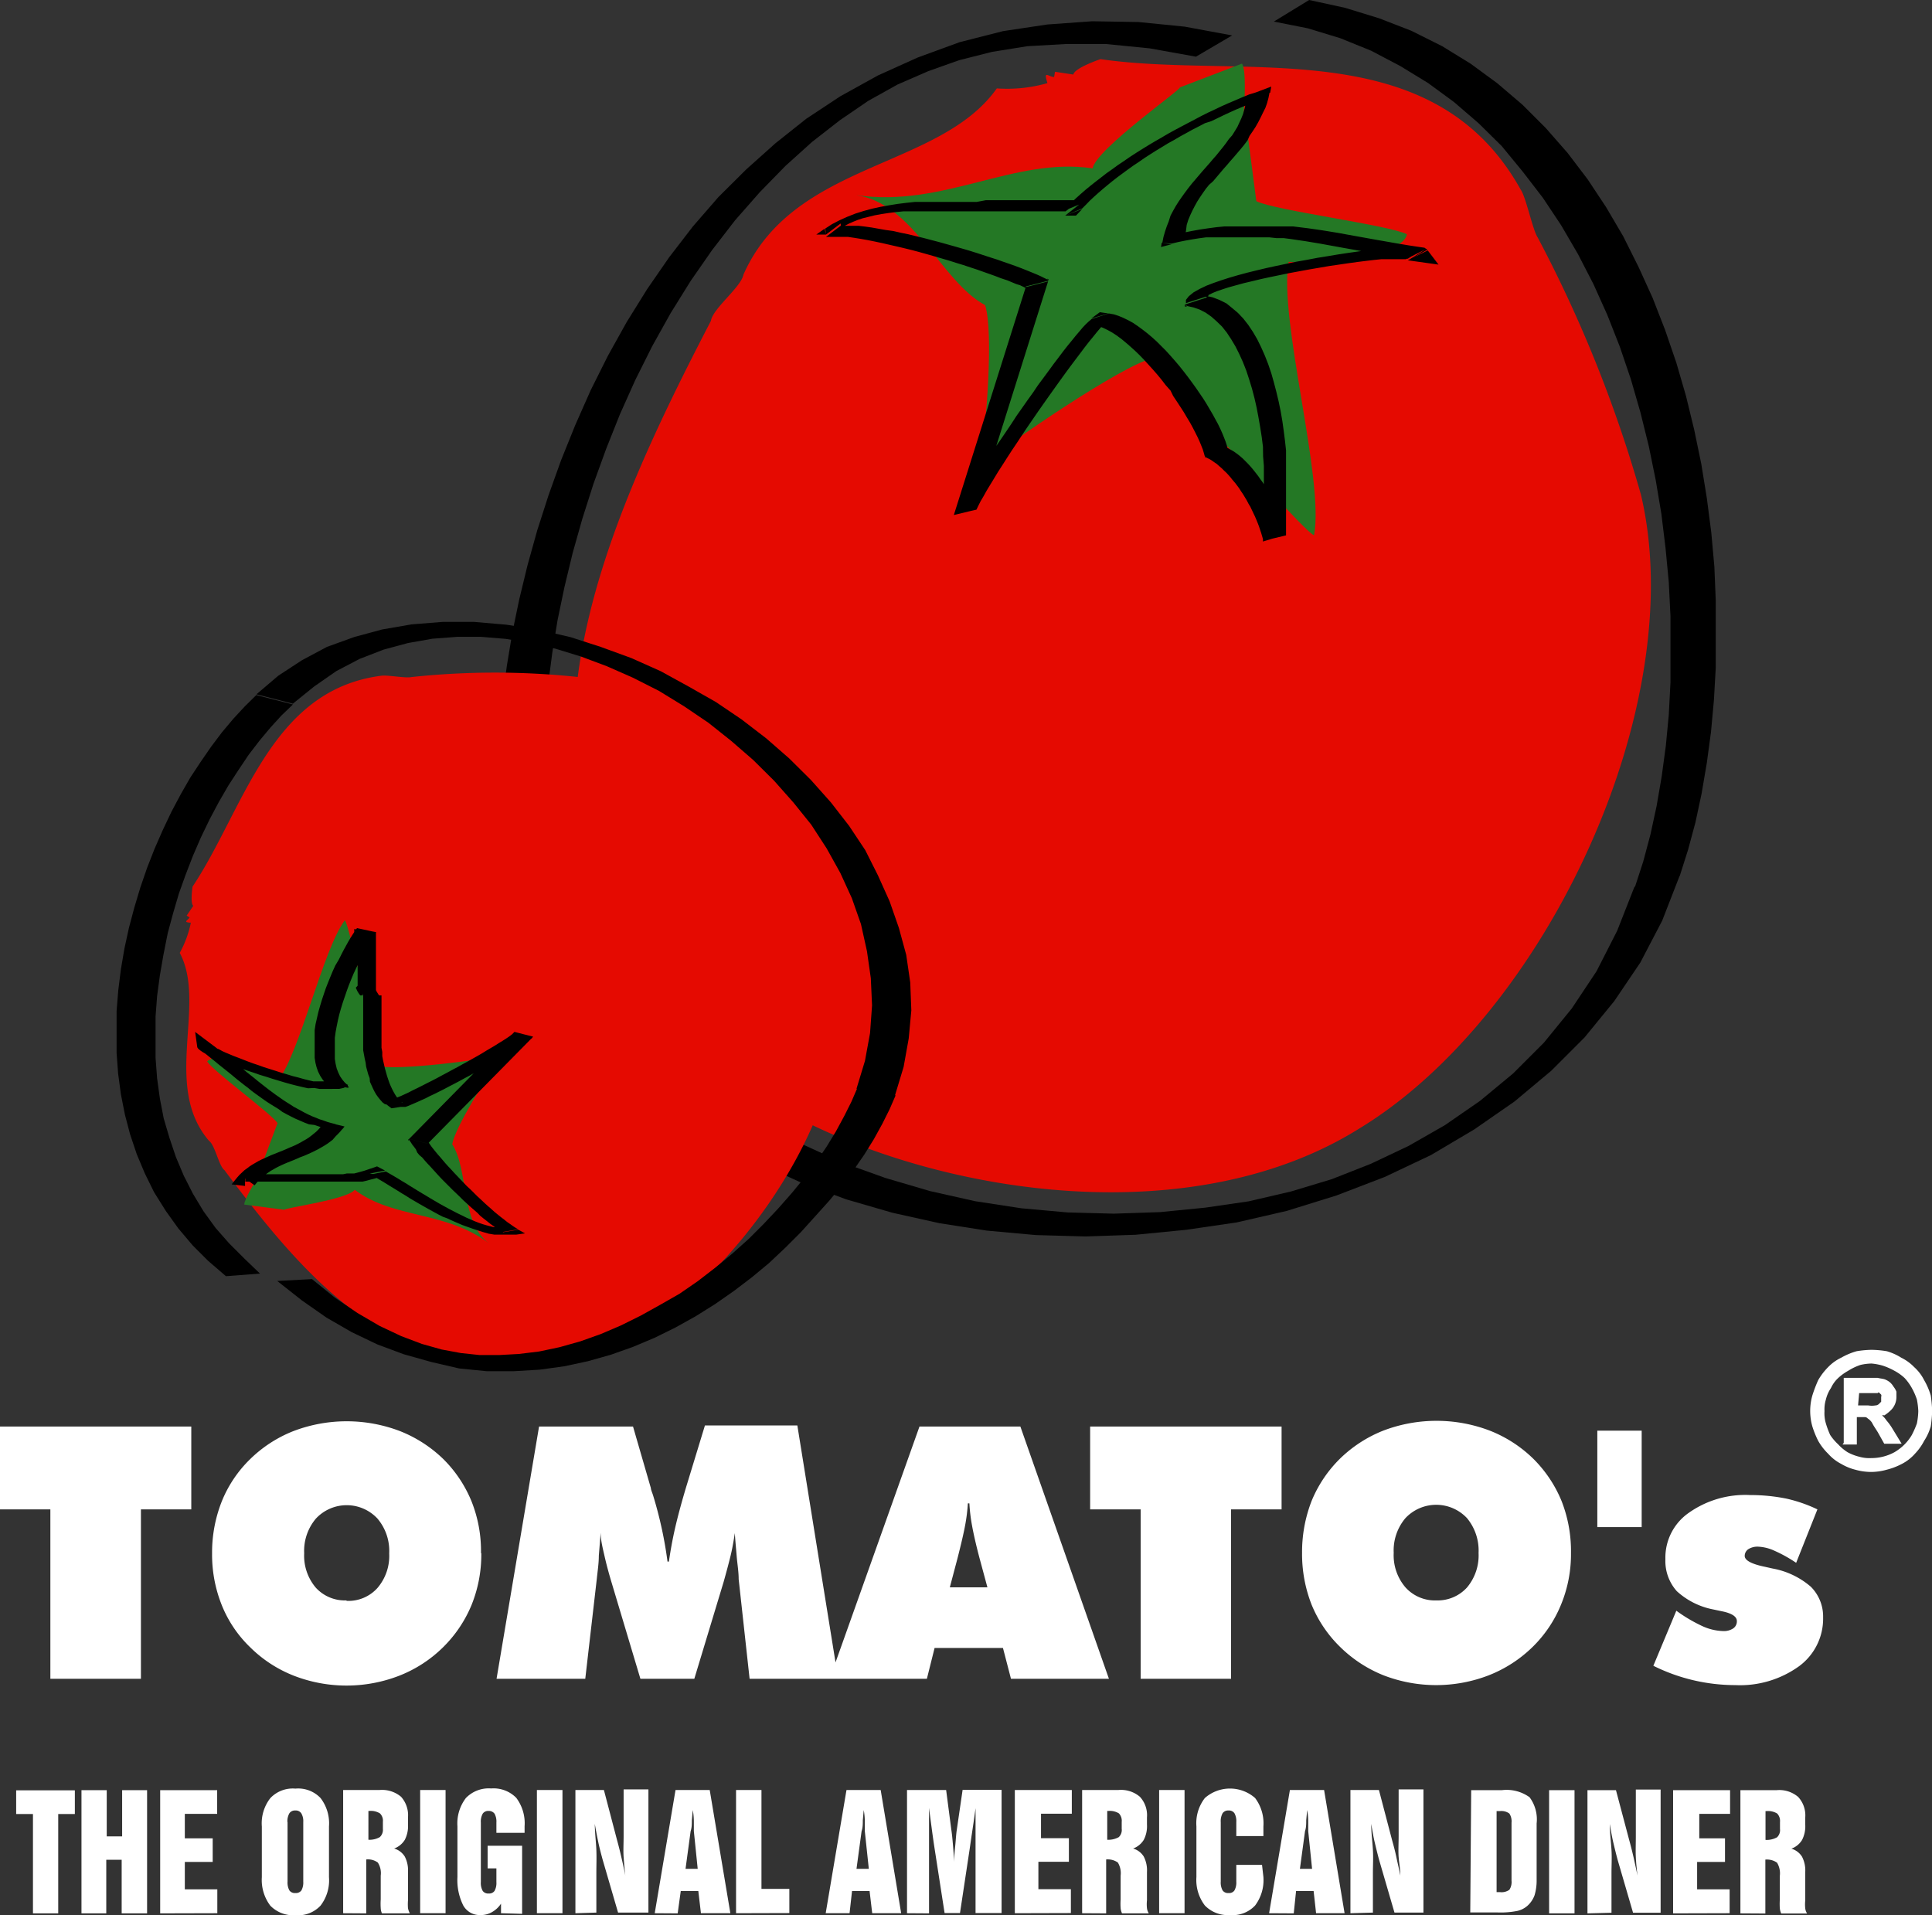 <svg xmlns="http://www.w3.org/2000/svg" viewBox="0 0 125.44 124.35"><rect x="0" y="0" width="125.44" height="124.35" fill="#333333" stroke="none"/><defs><style>.cls-1{fill:#e50a01;}.cls-1,.cls-2,.cls-4{fill-rule:evenodd;}.cls-2{fill:#247825;}.cls-3,.cls-4{fill:#fff;}</style></defs><g id="Layer_2" data-name="Layer 2"><g id="Layer_1-2" data-name="Layer 1"><path d="M82.71,1.4,85,0l2.34.51,2.21.68L91.64,2l2,1,1.85,1.14,1.73,1.27,1.63,1.39,1.51,1.51,1.42,1.62,1.3,1.71,1.2,1.81,1.11,1.89,1,2,.91,2,.81,2.08.73,2.13.63,2.17L110,27.9l.46,2.22.36,2.22.29,2.24.2,2.22L111.4,39l0,2.19,0,2.16-.12,2.11-.19,2.07-.27,2-.34,2-.4,1.87-.48,1.78-.54,1.7-2.91.72.54-1.66.47-1.76.4-1.85.33-1.92.27-2,.19-2,.11-2.1,0-2.14,0-2.17-.11-2.2-.21-2.21-.27-2.22-.37-2.21-.45-2.2-.54-2.18-.62-2.15-.72-2.12-.81-2.06-.9-2-1-1.94-1.09-1.87-1.19-1.79-1.3-1.69L97.5,9.48,96,8,94.41,6.63,92.72,5.39l-1.8-1.1-1.9-1-2-.81-2.1-.64Zm23.44,56.17,2.91-.72h0l-1.14,2.93-1.42,2.72L104.81,65l-1.93,2.36-2.16,2.16-2.39,2-2.61,1.81L92.9,75l-3,1.42-3.13,1.2-3.22,1-3.26.75L77,79.85l-3.27.32-3.25.11-3.22-.09-3.19-.29L61,79.42l-3.06-.68-3-.87L52.05,76.8,49.3,75.54l-2.61-1.45-2.45-1.64L42,70.62l-2.08-2L38,66.38,36.36,64,35,61.39l-1.12-2.78-.84-3-.53-3.15,2.94-1L36,54.66l.81,2.93,1.11,2.74,1.37,2.56,1.62,2.36,1.84,2.18,2,2L47,71.22l2.4,1.62L52,74.25l2.69,1.23,2.79,1,2.89.85,2.94.66,3,.46,3,.27,3,.08,3-.1,2.94-.29L81.07,78l2.75-.64,2.65-.8,2.54-1,2.45-1.16,2.36-1.35,2.27-1.57,2.15-1.78,2-2,1.81-2.22,1.61-2.42L105,60.43l1.12-2.85ZM32.49,52.49h0v.16Zm2.94-1-2.94,1h0l-.1-1.63V49.09l.08-1.87.17-2,.27-2,.35-2.12.45-2.17.54-2.23.63-2.26.73-2.27.82-2.29.92-2.28,1-2.26,1.12-2.24,1.22-2.19,1.33-2.14,1.43-2.07,1.54-2,1.66-1.91L48.45,11l1.9-1.7,2-1.59,2.21-1.46L57,4.9l2.57-1.16,2.73-1,2.83-.72L68,1.59l2.92-.21,3,.05,3,.3L80,2.3,77.65,3.68l-3-.54-2.82-.28-2.66,0L66.7,3l-2.3.37-2.13.54-2,.71-2,.87-1.9,1.06L54.54,7.8,52.73,9.21,51,10.77l-1.67,1.71L47.73,14.3l-1.49,1.93-1.39,2-1.3,2.09-1.2,2.15-1.1,2.2-1,2.23-.9,2.26-.82,2.26-.72,2.26-.63,2.23-.53,2.2-.45,2.16-.34,2.1-.26,2-.18,1.94-.08,1.85v1.73l.09,1.62Z"></path><path class="cls-1" d="M68,5.4a9.54,9.54,0,0,1-3.28.34C61,11,51.54,10.46,48.27,17.83c-.14.8-2,2.21-2.11,3-7.19,13.86-14.31,29.75-3,43,2.31,2.83,5.2,7,8.5,8.68,9.89,5.15,25.88,7.47,36.6.76,12.09-7.34,21.53-27.46,18.28-41.16a85.63,85.63,0,0,0-6.7-16.69c-.33-.49-.76-2.62-1.1-3.1C93,2,80.78,5.19,71.45,3.84c0,0-1.69.57-1.76,1L68.5,4.66,68.44,5c-.36,0-.71-.48-.44.37"></path><path class="cls-2" d="M76.59,5.68c.29,0-5.43,4-5.65,5.25-5.12-.75-9.68,2.57-15.34,1.74,3.74.55,5.5,5.61,8.36,7.14.56,1.73.08,7.77-.27,9.81l.33.43c1-1,9-6.45,10.8-6.77,2.61.38,2.25,2.51,4.3,5.23.4.06,5.76,6.18,6.2,6.24C86,31.11,83,20.74,83.67,17c.84.13,7.4-.18,7.68-1.79-1.21-.61-8.57-1.54-9.78-2.15L80.9,7.91c-.66,3.83.3-2.92-.26-3.78Z"></path><path d="M70.27,13.57l-.41.43h-.7ZM69.16,14l.91-.72L69,13.72l.27-.28.28-.27.29-.28.3-.27.32-.28.33-.27.34-.27.35-.27.36-.28.37-.26.37-.27.39-.26.39-.27.4-.26.4-.25.42-.26L75,9.17l.42-.24.42-.25.44-.24.43-.23L77.11,8l.44-.23L78,7.53l.44-.22.45-.21.44-.21.45-.2.45-.19.44-.19.44-.18L81.54,6l.32.45-.4.15-.39.17-.4.17-.41.17-.4.18-.41.19-.41.2-.4.19L78.23,8l-.4.21-.41.21-.4.22-.4.22-.39.23-.4.22-.39.24-.38.23-.38.24-.37.24-.36.25-.36.24-.35.25-.34.25-.34.25-.32.25-.32.26-.3.25-.29.25-.29.26-.27.25-.25.26-.25.25ZM81.54,6l1-.38-.07.4Zm.32.45L81.54,6l.89,0-.07.35-.09.34L82.16,7,82,7.32l-.15.31-.16.31-.17.3-.19.29-.2.29L81,9.11l-.21.28-.22.27-.23.27-.23.27-.23.26-.23.27-.23.26-.22.26-.22.26-.22.26L78.5,12l-.21.26-.19.27-.19.28-.18.28-.16.29-.15.29-.14.3-.13.31-.1.32L77,15l-.07.34-1.46.41.07-.36.1-.35.11-.33.13-.33L76,14l.17-.32.17-.3.19-.3.2-.29.21-.29.21-.28.22-.28.23-.27.23-.27.23-.27.23-.26.23-.26.22-.26.23-.26.21-.26.22-.27.2-.26.19-.27L80,8.79l.17-.27.17-.28L80.45,8l.14-.3.12-.3L80.82,7l.08-.32L81,6.39Zm-5.8,9.41-.68.18.05-.28Zm-.63-.1,1.46-.41-.64-.1.57-.14.55-.11.55-.1.54-.08.53-.07.52-.05.51,0,.51,0H82l.49,0,.49,0,.48,0,.49,0,.48.06.49.06.49.07.48.07.49.08.49.08.49.09.5.09.5.09.5.09.5.09.52.09.51.09.52.09.54.09.53.08.54.08-1.12.71-.55-.08-.54-.09-.53-.09-.53-.09-.52-.09-.52-.09-.5-.09-.51-.09-.49-.09-.5-.09-.49-.09-.48-.08-.48-.08-.48-.07-.47-.07-.47-.06-.47,0-.46-.05-.47,0-.46,0-.46,0H79.68l-.46,0-.45,0-.46,0-.45.06-.44.07-.45.08-.45.09-.46.11Zm17.27.5.7.92-2-.28Zm-1.27.64,1.12-.71-1.27.64h-.8l-.37,0-.43,0-.48.05-.51.06-.56.07-.58.08-.61.09-.62.09-.64.11-.65.11-.65.12-.65.12-.63.13-.63.13-.6.13-.58.14-.55.13-.51.14-.47.13-.4.13-.35.12-.27.11-.18.09-.1.05,0,0,0,0v.05l-1.46.47,0-.21.19-.24.31-.25.39-.22.44-.21.47-.18.49-.17.53-.17.55-.16.59-.16.61-.15.63-.15.64-.14.67-.14.67-.14.68-.12.68-.13.68-.11.66-.11.66-.1.63-.09.61-.09.59-.07.55-.06.51-.05.48,0,.43,0H92l.29,0,.23.05.16.1Zm-14.35,3-.16,0v-.09Zm-.17-.12,1.46-.47-.17-.12.52.11.47.18.44.22L80,20l.38.32.35.37.32.41.3.45.28.48.25.51.24.54.22.56.2.59.17.6.16.61.15.63.13.63.11.64.09.64.08.63.07.63,0,.62,0,.61,0,.58,0,.57v1.07l0,.48,0,.46,0,.42,0,.37,0,.34L82,35.12l.06-.33,0-.37,0-.41,0-.45,0-.48V32l0-.57,0-.58,0-.6-.05-.62L82,29l-.08-.63-.1-.64-.11-.63-.12-.63-.14-.62-.16-.61-.18-.59-.19-.58-.22-.56L80.47,23l-.25-.5-.28-.47-.29-.44-.31-.39L79,20.87l-.35-.31-.37-.26-.39-.2-.4-.14-.41-.09ZM82,35.12l1.47-.41L82,35.16,82,35l-.06-.21-.06-.2-.07-.21-.07-.21-.08-.21-.09-.22-.09-.21-.1-.21-.1-.21-.1-.21-.12-.2-.11-.21-.12-.2-.12-.2-.13-.19-.12-.19-.14-.19-.13-.17L80,31.13,79.9,31l-.14-.16-.14-.15-.15-.14-.14-.14-.15-.13L79,30.12l-.15-.1-.14-.1-.14-.09-.14-.07-.14-.07,1.3-.65.16.07.16.09.16.09.16.11.15.11.16.13.15.13.15.15.15.15.15.16.14.16.14.17.14.18.14.18.13.19.14.19.13.2.12.2.12.21.12.21.11.21.11.21.1.21.1.22.09.21.09.22.08.21.08.22.07.21.06.21.06.21,0,.21Zm-3.7-5.43-.07,0v-.05Zm1.3-.65-1.3.65-.08-.08-.06-.21-.07-.23-.1-.25-.11-.27-.13-.28-.15-.3-.16-.31-.18-.33-.2-.33-.2-.34-.22-.34-.23-.35-.24-.36L76,25.36,75.68,25l-.26-.34-.28-.34L74.86,24l-.29-.32-.29-.32-.29-.3-.3-.29-.3-.27-.3-.26L72.8,22l-.3-.22-.29-.19-.29-.16-.29-.14-.27-.11-.26-.08-.23-.05,1.12-.7.33.06.31.1.31.13.31.15.31.17.31.21.3.22.31.24.31.26.31.28.29.29.31.31.29.32.29.33.29.34.27.34.27.35.26.35.26.36.24.35.24.35.22.35.2.34.2.34.18.33.17.31.15.31.13.29.11.27.1.26.08.24.06.22Zm-8.75-8.36.56-.41.55.08ZM72,20.35l-1.12.7L72,20.72l-.06.05-.13.12-.17.18-.2.23-.22.26-.25.31-.27.33-.28.36-.3.4-.31.41-.33.44-.33.45-.34.47-.35.49-.35.49-.36.51-.35.5-.35.51-.35.51-.34.51-.33.5-.33.49-.31.48-.3.47-.29.45-.26.43-.25.41-.23.38-.2.36-.19.32-.15.3-.12.25-1.44.33.13-.27.16-.3.19-.34.2-.36.24-.39.25-.42.27-.43.29-.45L64,30l.31-.49.33-.49L65,28.5l.34-.5.35-.52L66,27l.36-.51.35-.5.36-.5L67.4,25l.35-.47.34-.46.32-.44.32-.42.3-.4.29-.37.28-.34.25-.31.24-.28.21-.25.2-.21.18-.17.2-.17ZM63.38,33.09l-1.45.35,4.67-14.8,1.45-.37-4.66,14.8Zm4.61-15,.09.05,0,.09Zm.06.14-1.45.37.06.13-.2-.1-.23-.11L66,18.45l-.29-.12-.31-.13L65,18.07l-.36-.14-.39-.14-.4-.14-.42-.15L63,17.36l-.45-.15-.46-.14-.47-.15-.48-.14-.48-.14-.49-.14-.5-.14-.49-.13-.49-.12L58.22,16l-.48-.11-.48-.11-.47-.1-.45-.09-.45-.08-.43-.07-.41-.06-.39,0-.37,0-.35,0h-.31l.95-.72.37,0,.39,0,.4,0,.42.05.43.06.45.08.45.08L58,15l.48.11.49.1.49.12.5.12.49.13.5.13.5.14.5.14.49.14.48.14.48.15.46.15.46.15.44.14.42.15.41.14.39.14.37.14.35.14.32.13.29.12.27.12.24.12.21.1Zm-14.42-3H53l.54-.38Zm.95-.72-.95.72-.05-.39.43-.28.48-.25.51-.23.53-.21.54-.17.55-.15.55-.12.55-.1.56-.09.56-.07.56-.06.57,0,.57,0,.57,0h2.3L64,13l.56,0,.55,0,.54,0,.53,0,.52,0,.49,0,.49,0,.46,0,.45,0,.42,0h1.09l-.91.72H68l-.43,0-.45,0-.47,0-.49,0-.5,0-.51,0-.53,0-.53,0-.54,0H63l-.55,0h-2.2l-.54,0-.53,0-.51,0-.5.05-.48.06-.46.07-.44.08-.4.1-.37.09-.33.11-.3.12-.27.12-.25.13-.25.16Z"></path><path class="cls-1" d="M12.4,59.87a7,7,0,0,1-.73,2c1.78,3.32-1.15,8.64,1.9,12.2.39.27.64,1.64,1,1.9,5.45,7.31,12,15,22.3,11.61,2.17-.67,5.2-1.38,7.05-2.87,5.54-4.49,11.27-13.12,10.65-20.81-.56-8.61-8.75-18.65-17-19.94a51.19,51.19,0,0,0-10.86,0c-.36.09-1.62-.16-2-.08-7.17.95-8.86,8.66-12.21,13.69,0,0-.16,1.1.05,1.24l-.43.64.19.12c-.13.2-.46.3.07.34"></path><path class="cls-2" d="M18.48,78.55c-.15-.11,4.06-.65,4.55-1.3,2.51,1.9,5.92,1.36,8.69,3.46-1.83-1.39-1.28-4.73-2.36-6.42.21-1.13,2.25-4.37,3-5.41l0-.34c-.83.25-6.68,1-7.75.67-1.28-1-.45-2.06-.75-4.18-.19-.14-1.25-5.12-1.47-5.28-1.4,1.86-2.9,8.51-4.32,10.39-.41-.31-4-2-4.62-1.22.46.69,4.11,3.34,4.57,4l-1.16,3.1c1.48-2-1,1.55-1,2.19Z"></path><path d="M16.88,82.69l-2.21.17-1.16-1-1-1-.93-1.1-.81-1.13L10,77.4,9.4,76.18l-.52-1.24-.43-1.28-.34-1.29-.26-1.32-.18-1.34-.1-1.35,0-1.35,0-1.36.11-1.36.17-1.36.23-1.35.29-1.33.35-1.32.39-1.3.44-1.28.49-1.25.53-1.21.56-1.18.6-1.13.63-1.1.66-1,.69-1,.7-.93.73-.87.75-.81.75-.74,2.38.61-.74.71-.72.79-.71.85-.7.91-.67,1-.65,1-.62,1.07-.6,1.13-.56,1.16-.52,1.2-.48,1.24L11.62,58l-.38,1.29-.35,1.3L10.61,62l-.23,1.33-.18,1.34L10.1,66l0,1.34,0,1.34.1,1.33.18,1.31.25,1.3L11,73.87l.42,1.25.51,1.21.6,1.18.68,1.13L14,79.73l.88,1,1,1Zm2.15-37-2.38-.61h0l1.42-1.21,1.53-1L21.23,42,23,41.36l1.81-.49,1.91-.33,2-.16,2.07,0,2.09.18,2.1.33,2.07.48L39,42l2,.73,1.9.85,1.82,1,1.76,1,1.67,1.13,1.6,1.23,1.5,1.31,1.4,1.39,1.3,1.46,1.18,1.52,1.05,1.58L57,56.83l.76,1.69.6,1.72L58.84,62l.26,1.79.07,1.81L59,67.43l-.33,1.84-.56,1.85-2.5-.43.55-1.81.33-1.8.13-1.8-.08-1.77-.25-1.75L55.9,60l-.59-1.68-.75-1.64-.89-1.6-1-1.54L51.51,52.1l-1.25-1.41-1.35-1.34L47.47,48.1,46,46.93l-1.58-1.07-1.63-1L41.09,44l-1.68-.74-1.68-.63-1.66-.51-1.63-.38-1.61-.26-1.58-.13H29.67l-1.59.12-1.59.28-1.59.43-1.55.6-1.51.79-1.44,1L19,45.7ZM58.15,71.12h0l0,0Zm-2.5-.43,2.5.43h0l-.39.9-.47.94-.55,1-.62,1-.69,1-.76,1-.83,1-.9,1L52,80l-1,1-1.06,1-1.12.93-1.17.89-1.22.85-1.26.79-1.31.73-1.36.67-1.4.59-1.44.51-1.49.42-1.54.33-1.6.22-1.68.1-1.74,0-1.8-.18L28,88.43l-1.78-.5-1.72-.64-1.67-.8-1.63-.94-1.59-1.11L18,83.17l2.26-.12,1.48,1.2,1.47,1,1.44.84,1.4.66,1.35.51,1.28.36,1.24.23,1.22.13,1.26,0,1.28-.07L35,87.75l1.33-.28,1.35-.38L39,86.62l1.31-.56,1.29-.64,1.26-.7L44.12,84l1.19-.82,1.14-.88,1.1-.91,1.05-.94,1-1,.94-1,.88-1,.82-1,.75-1,.68-1,.61-1,.54-1,.46-.92.38-.88Z"></path><path d="M24,75.9l.48-.17L25,76ZM25,76l-1,.2,1,.1-.23.08-.23.08-.24.07-.25.06-.25.07-.26.06-.26,0-.27,0-.28,0-.28,0-.28,0-.29,0-.29,0-.29,0-.29,0-.3,0h-.31l-.3,0-.3,0H17.41l-.3,0-.3,0-.3,0-.29,0-.29,0,0-.48.25,0,.25,0,.26,0,.26,0h2.71l.27,0,.27,0,.27,0,.27,0,.27,0,.26,0,.26,0,.25,0,.25,0,.25,0,.24-.05.24,0,.24,0,.23-.06.22-.06.21-.06.21-.07.2-.07Zm-9.09,1-.87-.1.22-.28Zm0-.48,0,.48-.65-.38.14-.17.15-.17.16-.15.16-.15.18-.13.17-.13.19-.12.19-.11.19-.11.2-.1.2-.09.2-.09.2-.09.2-.08.2-.08.2-.08.2-.08.19-.08.2-.09.19-.08.19-.08.18-.09.19-.1.17-.1.18-.1.17-.11.16-.12.16-.13.16-.13.15-.15.14-.16L21,73l1.25.27-.14.18-.16.17-.16.16L21.6,74l-.18.14-.18.13-.19.12-.19.11-.19.11-.2.1-.2.1-.2.09-.2.09-.2.08-.21.08-.2.09-.19.08-.2.08-.2.08-.19.08-.18.08-.19.09-.18.09-.17.1-.18.1-.16.11-.17.12-.15.12-.16.13-.14.15-.14.15-.13.16ZM21.8,73l.57.14-.15.19Zm.42.33L21,73l.43.34-.35-.09-.34-.1-.33-.11L20.06,73l-.31-.12-.3-.13-.3-.13-.28-.14-.27-.14-.27-.15L18.07,72l-.26-.16-.26-.16-.25-.16-.24-.17-.25-.18L16.57,71l-.24-.18-.23-.19-.24-.18-.24-.19-.24-.19-.24-.2-.23-.19-.25-.2-.24-.19-.25-.2-.24-.2-.25-.2-.26-.21-.26-.2-.26-.2L14,68l.27.21.27.21.25.2.26.2.25.2.25.21.24.19.24.2.24.19.24.19.23.19.24.19.23.18.23.18.23.17.23.17.23.16.24.17.23.15.24.15.23.15.24.13.24.13.24.13.24.12.24.11.25.1.25.1.25.08.25.09.25.07.27.07ZM12.81,68l-.14-1L14,68ZM14,68l-1.11.1,1.2,0v0h0l.07,0,.12.06.16.09.2.09.24.1.26.11.29.11.31.12.33.13.35.13.36.12.36.13.38.12.38.12.37.12.38.11.36.11.36.09.35.1.32.08.3.07.28,0,.24,0,.2,0h.27l1.27.22-.1.12-.2.09-.28.06H21.4l-.33,0-.33,0-.34-.06L20,70.66l-.36-.08-.38-.09-.39-.1-.39-.11-.4-.12-.4-.12-.4-.13-.4-.12-.4-.14-.39-.13-.38-.13-.37-.14L15,69.12,14.69,69l-.32-.12-.29-.13-.27-.12-.24-.11-.22-.1-.19-.11L13,68.2l-.13-.11L12.81,68Zm8.53,2.47.11.09,0,.07Zm.08.16-1.27-.22.08.16-.26-.22-.2-.24-.17-.26-.14-.28-.1-.29L20.48,69l-.05-.32,0-.34v-.72l0-.37,0-.37.06-.39.09-.39.09-.39.11-.39.12-.4.13-.39.13-.38.15-.38.15-.37.15-.36.16-.35L22,62.3l.16-.32.16-.31.16-.29.15-.27.15-.25.14-.22.13-.2.13-.18,1.25.27-.13.17-.13.19-.14.22-.14.25-.15.26-.15.29-.16.3-.15.32-.16.34-.16.34-.15.36-.15.37-.14.38-.13.38-.13.38-.12.39-.11.39-.09.38-.08.39-.07.38-.05.37,0,.37v.69l0,.32.05.31.07.3.1.26.12.25.15.22.16.19.18.16Zm1.79-10.08-1.25-.27,1.26.24,0,.12,0,.14,0,.13,0,.13,0,.14,0,.15v.14l0,.14v1.32l0,.14,0,.14,0,.13,0,.13,0,.14,0,.12,0,.12,0,.12,0,.11,0,.11,0,.1.05.1.05.08.05.08.05.08-1.22,0-.07-.09-.06-.09-.06-.1-.05-.11-.05-.11L23.22,64l0-.12,0-.12,0-.13,0-.13,0-.14,0-.14,0-.14v-.14l0-.15,0-.14V61.27l0-.15L23,61l0-.14,0-.14,0-.14,0-.13,0-.13Zm.37,4.08,0,0v0Zm-1.22,0,1.22,0,0,.09,0,.13,0,.15,0,.17,0,.18,0,.2v1.41l0,.26,0,.27,0,.27,0,.27.05.27,0,.27.05.27.06.26.06.26.07.25.07.25.08.24.08.23.09.21.1.21.1.19.1.17.11.16.11.14.11.11.1.09-1.11.09-.17-.13-.14-.16-.13-.16-.13-.18-.11-.19-.1-.2-.1-.22-.1-.22L24,70l-.09-.24-.07-.25-.07-.26L23.74,69l-.06-.27-.05-.27-.05-.27,0-.28,0-.27,0-.27,0-.27v-.27l0-.26V65.16l0-.19,0-.17,0-.16,0-.14ZM26,71.87l-.58.09-.37-.28Zm-.95-.19,1.11-.09-.95-.19h0l.1,0,.13,0,.18-.06.19-.09.22-.09.24-.11.26-.12.27-.14.29-.14.3-.15.31-.16.32-.16.33-.17.33-.18.34-.18.33-.18.34-.18.34-.19.33-.18.32-.18.32-.18.31-.18.29-.18.29-.17.27-.16.25-.16.23-.14.22-.14.19-.13.16-.12.14-.11,1.2.33-.15.11-.18.13-.2.13-.22.14-.23.15-.26.16-.27.17-.29.17-.3.18-.31.17-.32.19-.33.18-.33.19-.34.18-.34.19-.34.18-.33.18-.34.18-.33.17-.32.17-.32.16-.3.15-.3.14-.27.14-.27.12-.24.11-.23.1-.21.09-.19.08-.17.06-.16,0-.18,0ZM33.41,67l1.21.31-6.84,6.94-1.22-.3L33.4,67Zm-6.86,7.08L26.5,74l.06-.06Zm0-.13,1.22.3V74.1l.08.11.09.13.1.14.12.15.13.16.14.17.16.18.16.19.17.2.18.2.19.2.2.22.2.21.21.22.21.22.21.22.23.21.22.22.22.22.23.21.22.21.22.2.23.2.21.19.22.18.21.17.21.16.2.16.19.13.18.13.17.11.16.1-1,.17-.2-.12-.2-.13-.21-.14-.21-.15-.21-.17-.22-.17-.22-.18L31,78.75l-.23-.2-.23-.2-.23-.21-.23-.21-.22-.22-.23-.22-.23-.22-.22-.22-.22-.22-.22-.22-.21-.22-.2-.22-.2-.22-.19-.21-.19-.2-.18-.2-.16-.19L27.23,75l-.14-.17L27,74.62l-.12-.16-.11-.14-.09-.14-.08-.12Zm7.1,5.89.44.24-.56.08Zm-1,.17,1-.17-.12.32-.34,0h-.36l-.37,0-.37,0-.36-.06L31.38,80,31,79.88l-.33-.11-.34-.12L30,79.53l-.33-.14-.32-.14-.32-.15L28.75,79l-.31-.16-.31-.17-.31-.17-.3-.17-.3-.17-.29-.17-.29-.17-.28-.18-.27-.16-.27-.17-.26-.16L25.31,77l-.24-.15-.23-.14-.22-.13-.2-.12-.19-.11-.18-.09,1-.2.19.11.21.12.22.13.22.13.24.15.24.14.25.16.26.16.26.16.28.17.27.16.28.17.29.17.29.17.29.16.29.16.29.15.29.15.29.14.28.14.28.12.28.12.26.1.26.09.24.07.23.06.2.05.18,0,.17,0h.44Z"></path><path class="cls-3" d="M107.35,108.15l1.49-3.57a10,10,0,0,0,1.69,1,3.48,3.48,0,0,0,1.32.32,1.1,1.1,0,0,0,.68-.17.55.55,0,0,0,.24-.48c0-.29-.33-.51-1-.64l-.52-.11a4.87,4.87,0,0,1-2.38-1.19,2.94,2.94,0,0,1-.74-2.08,3.54,3.54,0,0,1,1.51-3,6.35,6.35,0,0,1,4-1.16,11.83,11.83,0,0,1,2.34.23A9.41,9.41,0,0,1,118,98l-1.38,3.47a9,9,0,0,0-1.4-.78,2.83,2.83,0,0,0-1.09-.27,1.13,1.13,0,0,0-.61.16.53.53,0,0,0-.24.44c0,.29.44.53,1.32.71l.49.11a5.22,5.22,0,0,1,2.48,1.18,2.73,2.73,0,0,1,.8,2,3.83,3.83,0,0,1-1.57,3.17,6.55,6.55,0,0,1-4.13,1.22,11.92,11.92,0,0,1-5.33-1.26m-.75-9h-2.88V92.89h2.88ZM102,100.83a8.57,8.57,0,0,1-.64,3.34,8.15,8.15,0,0,1-1.86,2.77,8.51,8.51,0,0,1-2.83,1.83,9.48,9.48,0,0,1-6.85,0A8.55,8.55,0,0,1,87,106.92a8.13,8.13,0,0,1-1.84-2.73,9,9,0,0,1-.62-3.36,9.15,9.15,0,0,1,.62-3.38A8.27,8.27,0,0,1,87,94.71a8.51,8.51,0,0,1,2.83-1.83,9.71,9.71,0,0,1,6.88,0,8.45,8.45,0,0,1,2.84,1.83,8.31,8.31,0,0,1,1.84,2.75A8.9,8.9,0,0,1,102,100.83Zm-8.75,3.08a2.57,2.57,0,0,0,2-.84,3.24,3.24,0,0,0,.75-2.24,3.3,3.3,0,0,0-.75-2.26,2.74,2.74,0,0,0-4,0,3.24,3.24,0,0,0-.76,2.25,3.2,3.2,0,0,0,.76,2.24A2.57,2.57,0,0,0,93.27,103.91ZM74.06,109V98H70.78V92.62H83.21V98H79.93v11Zm-20.19,0L59.7,92.62h6.55L72,109H65.64l-.52-2H60.68l-.5,2Zm7.8-5.94h2.44l-.5-1.85c-.25-.94-.41-1.67-.5-2.17a11.07,11.07,0,0,1-.17-1.43h-.1A11.07,11.07,0,0,1,62.67,99c-.09.5-.26,1.23-.5,2.17Zm-13,5.94-.71-6.47c0-.5-.09-1-.13-1.5s-.09-1-.12-1.49c-.07.47-.16,1-.28,1.49s-.28,1.09-.45,1.69L45.08,109h-3.5l-1.88-6.28c-.18-.6-.33-1.16-.45-1.69S39,100,39,99.51l-.12,1.5c0,.49-.08,1-.13,1.49L38,109H32.24L35,92.62H41.1l1.16,4c0,.12.1.31.17.56a26.25,26.25,0,0,1,.91,4.21h.09c.1-.69.23-1.43.41-2.21s.42-1.66.71-2.63l1.22-4h6L54.42,109Zm-17.42-8.14a8.75,8.75,0,0,1-.63,3.34,8.32,8.32,0,0,1-1.87,2.77,8.41,8.41,0,0,1-2.83,1.83,9.46,9.46,0,0,1-6.84,0,8.35,8.35,0,0,1-2.84-1.85,7.84,7.84,0,0,1-1.84-2.73,8.81,8.81,0,0,1-.63-3.36,9,9,0,0,1,.63-3.38,8,8,0,0,1,1.84-2.74,8.41,8.41,0,0,1,2.83-1.83,9.71,9.71,0,0,1,6.88,0,8.55,8.55,0,0,1,2.84,1.83,8.28,8.28,0,0,1,1.83,2.75A8.71,8.71,0,0,1,31.23,100.83Zm-8.74,3.08a2.53,2.53,0,0,0,2-.84,3.2,3.2,0,0,0,.76-2.24,3.25,3.25,0,0,0-.76-2.26,2.73,2.73,0,0,0-4,0,3.24,3.24,0,0,0-.76,2.25,3.2,3.2,0,0,0,.76,2.24A2.55,2.55,0,0,0,22.49,103.91ZM3.27,109V98H0V92.62H12.42V98H9.15v11Z"></path><path class="cls-4" d="M121.5,87.78a4,4,0,0,1,1.88.47,3.13,3.13,0,0,1,1.4,1.45,3.4,3.4,0,0,1,.52,1.87,4,4,0,0,1-.47,1.92,3.77,3.77,0,0,1-1.45,1.41,3.89,3.89,0,0,1-1.88.52,4.07,4.07,0,0,1-1.92-.52,3.4,3.4,0,0,1-1.4-1.41,4,4,0,0,1-.52-1.92,3.88,3.88,0,0,1,.52-1.87,3.28,3.28,0,0,1,1.45-1.45,3.82,3.82,0,0,1,1.87-.47m0,.61a3.26,3.26,0,0,0-1.59.42A2.81,2.81,0,0,0,118.74,90a3.41,3.41,0,0,0-.42,1.59,3.27,3.27,0,0,0,.42,1.6,2.87,2.87,0,0,0,1.17,1.17,3.24,3.24,0,0,0,3.19,0,3.13,3.13,0,0,0,1.17-1.17,3.27,3.27,0,0,0,.42-1.6,3.41,3.41,0,0,0-.42-1.59,2.87,2.87,0,0,0-1.22-1.17A3.23,3.23,0,0,0,121.5,88.39Zm-1.68,5.29V89.61h1.4a5.48,5.48,0,0,1,1.08.09,1.38,1.38,0,0,1,.52.42,1.41,1.41,0,0,1,.18.56,1.25,1.25,0,0,1-.32.8,1.21,1.21,0,0,1-.85.37,2.59,2.59,0,0,1,.33.24,3.12,3.12,0,0,1,.61.8l.51.79h-.84l-.33-.61a3.27,3.27,0,0,0-.7-1,1,1,0,0,0-.56-.14h-.38v1.73Zm.65-2.29h.8c.42,0,.66,0,.8-.19a.5.5,0,0,0,.23-.42.44.44,0,0,0-.14-.33.66.66,0,0,0-.23-.24,3.21,3.21,0,0,0-.71,0h-.75Z"></path><path class="cls-3" d="M121.5,87.64a6.62,6.62,0,0,1,1,.09,3.61,3.61,0,0,1,.94.42,3,3,0,0,1,.84.61,2.87,2.87,0,0,1,.65.85,4.43,4.43,0,0,1,.43,1,8.3,8.3,0,0,1,.09,1,7.9,7.9,0,0,1-.09,1,3.49,3.49,0,0,1-.43.94,3.61,3.61,0,0,1-.6.84,2.9,2.9,0,0,1-.85.66,4.4,4.4,0,0,1-1,.38,3.76,3.76,0,0,1-1,.14,3.82,3.82,0,0,1-1-.14,3.44,3.44,0,0,1-.93-.38,2.9,2.9,0,0,1-.85-.66,3.75,3.75,0,0,1-.65-.84,6.15,6.15,0,0,1-.38-.94,3.68,3.68,0,0,1,0-2,9,9,0,0,1,.38-1,4.06,4.06,0,0,1,.65-.85,2.93,2.93,0,0,1,.85-.61,4.39,4.39,0,0,1,1-.42,6.61,6.61,0,0,1,1-.09m.89.37a6.54,6.54,0,0,0-.89-.09,7.32,7.32,0,0,0-.93.09,8.49,8.49,0,0,0-.89.38,2.89,2.89,0,0,0-.8.56,4.23,4.23,0,0,0-.56.8,3.78,3.78,0,0,0-.38.89,3.56,3.56,0,0,0-.14.93,3.14,3.14,0,0,0,.14.94,3.07,3.07,0,0,0,.38.89,2.56,2.56,0,0,0,.56.8,2.45,2.45,0,0,0,.8.56,2,2,0,0,0,.89.37,2.83,2.83,0,0,0,.93.15,3.08,3.08,0,0,0,.94-.15,2.26,2.26,0,0,0,.89-.37,2.34,2.34,0,0,0,.75-.56,3.59,3.59,0,0,0,.61-.8,5.54,5.54,0,0,0,.38-.89,6.67,6.67,0,0,0,.09-.94,8.09,8.09,0,0,0-.09-.93,8.49,8.49,0,0,0-.38-.89,4.44,4.44,0,0,0-.61-.8,2.31,2.31,0,0,0-.8-.56A5.54,5.54,0,0,0,122.39,88Zm-.89.52a3.5,3.5,0,0,0-.75.09A3.63,3.63,0,0,0,120,89a3.37,3.37,0,0,0-.65.47,2.07,2.07,0,0,0-.47.65,2.29,2.29,0,0,0-.33.75,2.17,2.17,0,0,0-.09.75,2.29,2.29,0,0,0,.09.8,5.71,5.71,0,0,0,.28.75,3.36,3.36,0,0,0,.52.61,3,3,0,0,0,.61.51,3.1,3.1,0,0,0,.75.29,2.37,2.37,0,0,0,.79.09,3.13,3.13,0,0,0,1.5-.38,3.32,3.32,0,0,0,.66-.51,3.1,3.1,0,0,0,.47-.61,6.12,6.12,0,0,0,.33-.75,4.76,4.76,0,0,0,.09-.8,4.94,4.94,0,0,0-.09-.75,4.25,4.25,0,0,0-.33-.75,3.37,3.37,0,0,0-.47-.65A3.15,3.15,0,0,0,123,89a4.5,4.5,0,0,0-.75-.33A3.75,3.75,0,0,0,121.5,88.53Zm-.84-.14a2.47,2.47,0,0,1,.84-.14,2,2,0,0,1,.8.14,2.77,2.77,0,0,1,.84.28,8.68,8.68,0,0,1,.71.56,2.94,2.94,0,0,1,.51.7,2.55,2.55,0,0,1,.33.8,2.74,2.74,0,0,1,.14.84,2.4,2.4,0,0,1-.14.85,2.1,2.1,0,0,1-.33.84,3.44,3.44,0,0,1-.51.7,2.61,2.61,0,0,1-.71.52,3,3,0,0,1-.79.33,2.71,2.71,0,0,1-.85.09,2.68,2.68,0,0,1-.84-.09,3.25,3.25,0,0,1-.84-.33,6.4,6.4,0,0,1-.71-.52,7.74,7.74,0,0,1-.51-.7,5.84,5.84,0,0,1-.33-.84,2.47,2.47,0,0,1-.09-.85,2.68,2.68,0,0,1,.09-.84,4.07,4.07,0,0,1,.33-.8,2.14,2.14,0,0,1,.56-.7,3.07,3.07,0,0,1,.7-.56A2.64,2.64,0,0,1,120.66,88.39Zm-1,5.29V89.46h2.2c.19.05.33.05.47.1a1.26,1.26,0,0,1,.33.19,1.18,1.18,0,0,1,.23.28,1.23,1.23,0,0,1,.19.33c0,.09,0,.23,0,.32a1.2,1.2,0,0,1-.37.89,2.42,2.42,0,0,1-.42.33.16.16,0,0,0-.14,0l0,0a1.49,1.49,0,0,1,.28.32,3.68,3.68,0,0,1,.38.52l.61,1h-1.13l-.42-.75c-.14-.23-.28-.42-.37-.61a.92.92,0,0,0-.28-.28.25.25,0,0,0-.19-.09s-.14,0-.28,0h-.24v1.78h-.93Zm.28-3.93v3.79h.37V91.81h.52a1,1,0,0,1,.37,0l.28.15c.1,0,.19.18.33.37s.24.37.38.61l.32.56H123l-.37-.56a1.8,1.8,0,0,0-.33-.47,2.35,2.35,0,0,0-.23-.33s-.1,0-.14-.09-.1,0-.19-.09l-.52-.24.57-.05a1.3,1.3,0,0,0,.46-.09,1.41,1.41,0,0,0,.33-.23,1,1,0,0,0,.28-.71,2.07,2.07,0,0,1,0-.23l-.14-.28-.19-.19-.24-.14a3,3,0,0,0-.42-.09H120Zm.65,1.5h.66a1.36,1.36,0,0,0,.47,0,.33.33,0,0,0,.23-.1l.14-.14s0-.14,0-.18,0-.1,0-.14a.18.18,0,0,0,0-.14s0,0-.1-.1-.09,0-.14,0-.09,0-.19,0h-1Zm.66.28h-.94V90h1.31c.15,0,.24,0,.33,0a2.31,2.31,0,0,0,.19.14l.14.15a.31.31,0,0,1,.09.18c0,.1,0,.14,0,.24a.83.83,0,0,1-.09.28,1.16,1.16,0,0,1-.19.28,1.6,1.6,0,0,1-.37.14A1.58,1.58,0,0,1,121.27,91.53Z"></path><path class="cls-3" d="M113,124.23v-8h2.36a1.89,1.89,0,0,1,1.39.44,1.76,1.76,0,0,1,.46,1.34v.46a1.93,1.93,0,0,1-.21,1,1.36,1.36,0,0,1-.69.56,1.21,1.21,0,0,1,.69.52,1.93,1.93,0,0,1,.21,1v1.84a2.43,2.43,0,0,0,0,.52.81.81,0,0,0,.12.33h-1.68a1.1,1.1,0,0,1-.09-.33,4.2,4.2,0,0,1,0-.58v-1.54a1.34,1.34,0,0,0-.18-.85,1.14,1.14,0,0,0-.76-.2v3.5Zm1.63-4.77a1.37,1.37,0,0,0,.75-.17.64.64,0,0,0,.19-.54v-.45a.7.7,0,0,0-.18-.55,1.12,1.12,0,0,0-.69-.16h-.07Zm-6,4.77v-8h3.7v1.54h-2v1.59H112v1.53h-1.81v1.78h2.11v1.55Zm-5.56,0v-8h1.85l.86,3.24c.1.36.19.72.28,1.11s.17.78.26,1.2c-.05-.4-.09-.8-.11-1.2s0-.86,0-1.39v-3h1.61v8h-1.79l-1-3.43c-.1-.37-.19-.74-.28-1.12s-.16-.79-.23-1.21c0,.6.08,1.16.11,1.69s0,1,0,1.48v2.59Zm-2.49,0v-8h1.65v8Zm-5.06-8h2a2.55,2.55,0,0,1,1.79.46,2.4,2.4,0,0,1,.46,1.7v3.68a3.29,3.29,0,0,1-.14,1,1.71,1.71,0,0,1-.46.67,1.49,1.49,0,0,1-.65.33,5.61,5.61,0,0,1-1.29.1H95.46Zm1.86,1.36h-.21v5.26h.21a.88.88,0,0,0,.62-.15.92.92,0,0,0,.14-.59v-3.77a.92.92,0,0,0-.14-.59A.87.87,0,0,0,97.32,117.6Zm-9.7,6.63v-8h1.85l.85,3.24c.1.36.2.72.28,1.11s.18.78.26,1.2c0-.4-.08-.8-.11-1.2s0-.86,0-1.39v-3h1.61v8H90.54l-1-3.43c-.1-.37-.19-.74-.28-1.12s-.16-.79-.23-1.21c0,.6.08,1.16.11,1.69s0,1,0,1.48v2.59Zm-3.28-2.88h.79l-.25-2.45c0-.16,0-.33,0-.52s0-.47-.07-.85l-.06.67c0,.23,0,.47-.08.71Zm-2,2.88,1.35-8h2.22l1.33,8H85.45l-.16-1.44H84.15L84,124.23Zm-.37-2.35a2.74,2.74,0,0,1-.54,1.85,2,2,0,0,1-1.63.62,2.08,2.08,0,0,1-1.63-.62,2.73,2.73,0,0,1-.55-1.85v-3.29a2.66,2.66,0,0,1,.55-1.84,2.47,2.47,0,0,1,3.26,0,2.74,2.74,0,0,1,.54,1.85v.62H80.27v-.91a1.05,1.05,0,0,0-.12-.57.43.43,0,0,0-.39-.18.43.43,0,0,0-.38.18,1.05,1.05,0,0,0-.12.57v3.87a1.05,1.05,0,0,0,.12.57.43.43,0,0,0,.39.17.41.41,0,0,0,.38-.17,1.05,1.05,0,0,0,.12-.57v-1.09h1.67Zm-6.77,2.35v-8h1.65v8Zm-5,0v-8h2.36a1.89,1.89,0,0,1,1.39.44,1.76,1.76,0,0,1,.46,1.34v.46a1.93,1.93,0,0,1-.21,1,1.36,1.36,0,0,1-.69.56,1.21,1.21,0,0,1,.69.52,1.93,1.93,0,0,1,.21,1v1.84a2.43,2.43,0,0,0,0,.52.81.81,0,0,0,.12.33H72.85a1.1,1.1,0,0,1-.09-.33,4.2,4.2,0,0,1,0-.58v-1.54a1.34,1.34,0,0,0-.18-.85,1.14,1.14,0,0,0-.76-.2v3.5Zm1.63-4.77a1.37,1.37,0,0,0,.75-.17.64.64,0,0,0,.19-.54v-.45a.7.7,0,0,0-.18-.55,1.12,1.12,0,0,0-.69-.16h-.07Zm-6,4.77v-8h3.7v1.54h-2v1.59h1.81v1.53H67.42v1.78h2.11v1.55Zm-7,0v-8h2.54l.33,2.53c.05.32.08.65.11,1s.06.73.08,1.14c0-.47.06-.89.09-1.25s.05-.63.08-.82l.38-2.61h2.53v8H63.34v-2.92c0-.61,0-1.25,0-1.89s0-1.32,0-2c-.09.69-.18,1.27-.25,1.74s-.11.77-.13.9l-.63,4.17h-1l-.62-4c-.09-.57-.16-1.08-.22-1.53s-.12-.89-.17-1.3c0,.61,0,1.23,0,1.85s0,1.3,0,2v3Zm-3.28-2.88h.8l-.26-2.45c0-.16,0-.33,0-.52s0-.47-.07-.85l-.06.67c0,.23,0,.47-.08.71Zm-2,2.88,1.35-8h2.22l1.33,8H56.63l-.17-1.44H55.32l-.16,1.44Zm-5.82,0v-8h1.65v6.42h1.81v1.57Zm-3.28-2.88h.79l-.25-2.45c0-.16,0-.33,0-.52s0-.47-.07-.85l-.06.67c0,.23,0,.47-.08.71Zm-2,2.88,1.35-8h2.22l1.34,8H45.51l-.17-1.44H44.2L44,124.23Zm-5.15,0v-8h1.85l.85,3.24c.1.36.19.72.28,1.11s.18.78.26,1.2c-.05-.4-.08-.8-.11-1.2s0-.86,0-1.39v-3h1.61v8H40.13l-1-3.43c-.1-.37-.2-.74-.28-1.12s-.16-.79-.23-1.21c0,.6.08,1.16.1,1.69s0,1,0,1.48v2.59Zm-2.5,0v-8h1.66v8Zm-2.33,0v-.62a1.71,1.71,0,0,1-.59.55,1.44,1.44,0,0,1-.75.19,1.22,1.22,0,0,1-1.11-.62,3.68,3.68,0,0,1-.38-1.85v-3.29a2.71,2.71,0,0,1,.55-1.84,2.06,2.06,0,0,1,1.64-.62,2.06,2.06,0,0,1,1.63.61,2.74,2.74,0,0,1,.54,1.85V119H32.23v-.67a1.05,1.05,0,0,0-.12-.57.45.45,0,0,0-.39-.18.42.42,0,0,0-.38.18,1.05,1.05,0,0,0-.12.57v3.87a1.05,1.05,0,0,0,.12.57.43.43,0,0,0,.39.17.42.42,0,0,0,.38-.17,1.05,1.05,0,0,0,.12-.57v-.89h-.57v-1.47H33.9v4.42Zm-5.25,0v-8h1.65v8Zm-5,0v-8h2.37a1.92,1.92,0,0,1,1.39.44,1.79,1.79,0,0,1,.45,1.34v.46a1.93,1.93,0,0,1-.21,1,1.36,1.36,0,0,1-.69.56,1.21,1.21,0,0,1,.69.52,1.93,1.93,0,0,1,.21,1v1.84a3.33,3.33,0,0,0,0,.52,1.27,1.27,0,0,0,.12.33H24.8a.88.88,0,0,1-.08-.33,4.2,4.2,0,0,1,0-.58v-1.54a1.27,1.27,0,0,0-.19-.85,1.09,1.09,0,0,0-.75-.2v3.5Zm1.64-4.77a1.35,1.35,0,0,0,.74-.17.65.65,0,0,0,.2-.54v-.45a.67.67,0,0,0-.19-.55,1.12,1.12,0,0,0-.69-.16h-.06ZM17,118.59a2.66,2.66,0,0,1,.55-1.84,2,2,0,0,1,1.63-.62,2,2,0,0,1,1.63.61,2.69,2.69,0,0,1,.55,1.85v3.29a2.69,2.69,0,0,1-.55,1.85,2,2,0,0,1-1.63.62,2.08,2.08,0,0,1-1.63-.62,2.78,2.78,0,0,1-.55-1.85Zm1.67-.29v3.87a1.05,1.05,0,0,0,.12.57.43.43,0,0,0,.39.17.44.44,0,0,0,.39-.17,1.05,1.05,0,0,0,.12-.57V118.3a1,1,0,0,0-.13-.57.43.43,0,0,0-.39-.18.43.43,0,0,0-.38.18A1.05,1.05,0,0,0,18.66,118.3Zm-8.27,5.93v-8h3.7v1.54H12v1.59h1.81v1.53H12v1.78h2.11v1.55Zm-5.11,0v-8H6.93v3h1v-3H9.55v8H7.9v-3.48h-1v3.48Zm-3.15,0v-6.45H1.05v-1.54H4.86v1.54H3.78v6.45Z"></path></g></g></svg>
